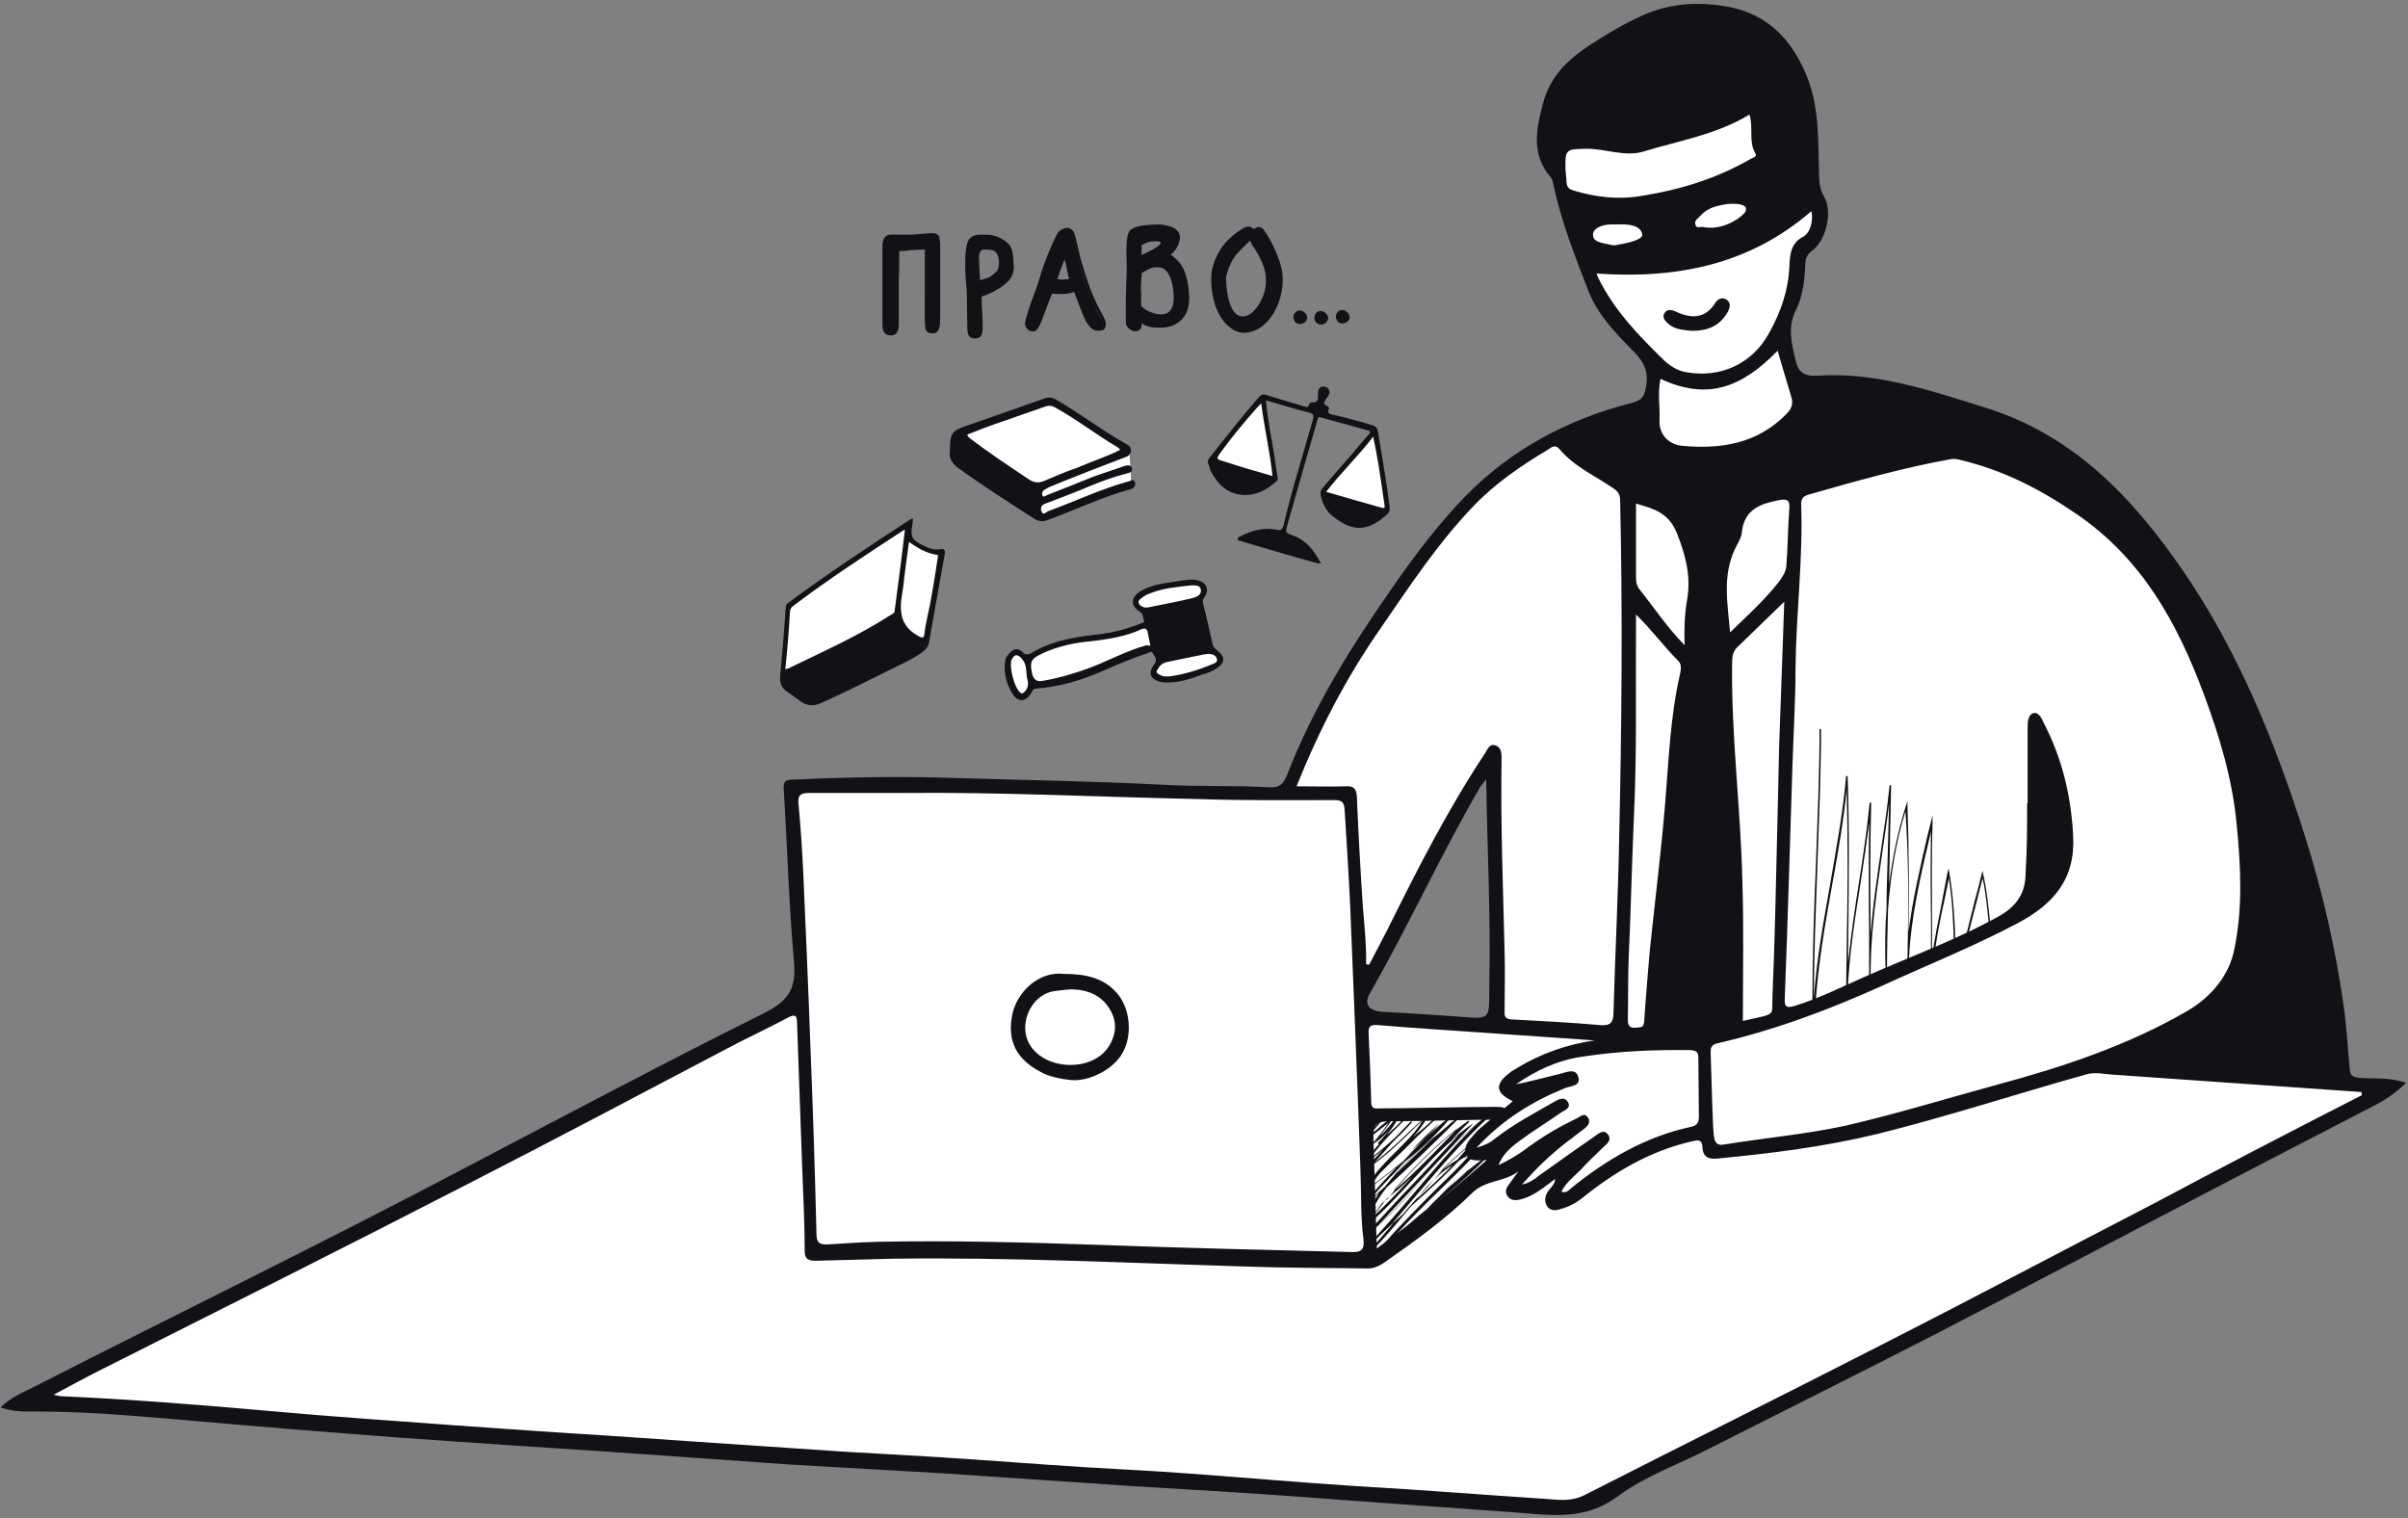 <svg height="297" viewBox="0 0 471 297" width="471" xmlns="http://www.w3.org/2000/svg"><rect x="0" y="0" width="471" height="297" fill="#808080" stroke="none"/><g fill="none" fill-rule="evenodd"><g fill="#111116"><g transform="translate(172 45)"><path d="m11.4 6.9v6.9 3.5c0 1.8-.1 2.7-1.1 2.7-.6 0-1-.2-1.1-.5s-.2-1-.2-2c0-.7 0-2.3 0-3.7s.1-9.5.1-10.3l-2.7.2c-1.3.1-2.1.2-3.1.1 0 .8-.1 8.7-.1 9.9v3.9c0 1.2 0 1.7-.1 2-.2.4-.5.6-1 .7-1 0-1.2-.9-1.2-1.9 0-1.1 0-1.8 0-3.5 0-2.8.1-4.6 0-5.2 0-2.1 0-4.1 0-6.3 0-1.6.5-2 1.3-2 1.3 0 2.7.1 4.1.1.9 0 2.4-.2 3.9-.3 1-.1 1.1.4 1.1 1.6.1 1.2.1 2.6.1 4.1z"/><path d="m.6 18.4c0-1.1 0-1.8 0-3.5v-1.4c0-2 0-3.3 0-3.8 0-1.2 0-2.4 0-3.7 0-.9 0-1.7 0-2.7 0-1.6.5-2.4 1.7-2.4h2 2.1c.5 0 1.4-.1 2.3-.2.5 0 1-.1 1.6-.1.3 0 .7 0 1.1.3s.4.9.5 1.7v3.5.6 6.9 3.5c0 1.6-.1 3.1-1.4 3.1-1 0-1.3-.4-1.4-.7-.1-.4-.2-1-.2-2.1 0-.7 0-2.3 0-3.7 0-.6 0-2.3 0-4.2 0-2.2 0-4.7 0-5.7l-2.3.1c-.4 0-.7.1-1 .1-.6.1-1.1.1-1.7.1 0 1 0 3.5-.1 5.8v3.8 3.9c0 1.2 0 1.7-.2 2.1-.1.4-.5.9-1.3.9-1.7 0-1.7-1.5-1.7-2.2zm10.4-15.7c0-.5 0-1-.2-1.2-.1-.1-.3-.1-.5-.1-.5 0-1.1.1-1.6.1-.9.1-1.8.2-2.4.2-.7 0-1.4 0-2.1 0s-1.3 0-2 0c-.5 0-1 0-1 1.7v2.7 3.7 3.9 1.4 3.4c0 1.3.3 1.6.8 1.6s.6-.2.7-.4c.1-.3.1-.8.1-1.8s-.1-2.6 0-3.9c0-.5 0-2.1 0-3.8 0-2.7.1-5.7.1-6.1v-.4h.4c.6 0 1.2 0 2-.1.3 0 .7-.1 1.1-.1l3-.2v.4 6.1 4.2 3.7c0 1.2.1 1.7.2 1.9s.4.3.8.2c.5 0 .8-.4.7-2.4 0-.6 0-2.1 0-3.5v-7.5c0-1.4 0-2.6-.1-3.7z" fill-rule="nonzero"/></g><g fill-rule="nonzero"><g transform="translate(188 45)"><path d="m9.2 9.4c-.4.5-1 1-1.8 1.5-1.5.9-2.7 1.5-3.8 1.7 0 .4 0 1.4.1 2.9s.1 2.6.1 3.2c0 1.7-.2 2.1-1.1 2.1s-1.1-.3-1.1-2.2l-.1-6.9c-.1-1.6-.2-3.5-.2-4.5 0-1.8 0-3 .3-4.3s1.1-1.7 2.4-1.8c.9 0 1.6 0 2.1.1 1 .2 1.9.6 2.8 1.3.6.5 1 1.2 1.1 2.2.1.5.1 1.3.2 2.5-.2.9-.4 1.6-1 2.2zm-2.5-5.6c-.4-.3-1.2-.4-2.3-.4-.8 0-1.3.9-1.3 2.3 0 1.2.1 2.8.2 4.5 1.1-.3 1.8-.5 2.1-.7.3-.1.6-.3.9-.5.6-.4.9-.8 1.1-1.1.3-.4.4-.9.3-1.6.1-1.2-.3-2.1-1-2.5z"/><path d="m.8 7.3c0-1.8 0-3.1.3-4.4.4-1.8 1.7-2 2.7-2 .9 0 1.6 0 2.2.1 1 .2 2 .6 2.9 1.4.7.5 1.1 1.3 1.2 2.4.1.5.1 1.2.2 2.5 0 .9-.3 1.6-.8 2.4-.5.5-1.1 1.1-1.9 1.6-1.4.9-2.6 1.4-3.6 1.7 0 .5 0 1.4.1 2.6.1 1.5.1 2.6.1 3.2 0 1.4-.1 2.4-1.5 2.4-1.3 0-1.5-.8-1.5-2.5l-.1-6.9c-.2-1.7-.3-3.6-.3-4.5zm8.9 0c0-1.2-.1-2-.2-2.4-.1-.9-.5-1.6-1-2-.8-.7-1.7-1.1-2.6-1.2-.3-.1-1-.1-2-.1-1.3 0-1.8.4-2.1 1.5-.3 1.2-.3 2.5-.3 4.2 0 .9.1 2.8.2 4.4l.1 6.9c0 1.8.2 1.8.8 1.8s.8 0 .8-1.7c0-.6 0-1.6-.1-3.2-.1-1.5-.1-2.5-.1-2.9v-.3l.3-.1c1-.2 2.2-.8 3.7-1.7.7-.5 1.3-1 1.7-1.4.5-.5.8-1.1.8-1.8zm-6.9-1.5c0-1.6.6-2.6 1.6-2.6 1.1 0 2 .1 2.5.4.8.5 1.2 1.5 1.2 2.9 0 .8-.1 1.4-.4 1.8-.2.3-.6.7-1.2 1.2-.3.2-.7.4-1 .6-.3.1-1 .3-2.1.7l-.4.1v-.4c-.1-2.2-.2-3.9-.2-4.7zm3.7-1.7c-.3-.2-.9-.3-2.1-.3-.7 0-1 1-.9 1.9 0 .8.1 2.3.2 4.1.8-.2 1.4-.4 1.6-.5.3-.1.6-.3.8-.5.7-.5.9-.8 1-1 .2-.3.3-.8.3-1.5 0-1-.3-1.8-.9-2.2z"/></g><g transform="translate(200 44)"><path d="m15.7 20.5c-.1 0-.4.1-.9.1-.9 0-1.8-1-2.7-3.2-.6-1.5-1.1-3-1.7-4.5-1 .3-1.7.4-2.7.5h-.7c-.5 0-.8 0-1.3-.2-.3.6-.9 2.2-1.8 4.7-.7 1.9-1.2 2.8-1.6 2.8-.7 0-1.5-.5-1.5-1.3 0-.3.2-1 .5-2 .2-.7.5-1.4.7-2l1.2-3.3c.2-.7.5-1.4.7-2.3.2-.8.7-2 1.3-3.5s1.2-2.9 1.9-4.2c.2-.5.9-.8 1.4-.9.3-.1.6 0 .8.2s.4.5.5.8.4 1.5.9 3.6c.2.9.6 2.3 1.2 4.3 1.1 3.2 2.2 5.9 3.4 8.1.4.7.6 1.2.6 1.6.3.3.1.5-.2.7zm-6.8-12.5c-.2-.7-.4-1.4-.7-2.1-.7 1.7-1.4 3.5-1.8 5l1.3.1c.6 0 1.4-.1 1.9-.2-.3-1.2-.5-2.1-.7-2.8z"/><path d="m.5 19.3c0-.4.2-1.1.5-2.1l.1-.3c.2-.6.4-1.2.6-1.8l1.2-3.3c.2-.7.5-1.4.7-2.3.3-.9.7-2.1 1.3-3.6.6-1.4 1.2-2.9 1.9-4.2.3-.6 1.1-1 1.7-1.1.4-.1.8 0 1.1.3.3.2.5.5.6.9.1.3.4 1.4.9 3.7.1.6.5 2 1.2 4.2 1 3.2 2.2 5.9 3.4 8 .4.7.6 1.3.6 1.7 0 .8-.4 1.1-.6 1.2h-.1c-.1 0-.4.1-.9.1-1.1 0-2.1-1.1-3-3.4-.5-1.3-1-2.7-1.6-4.2-.8.3-1.5.4-2.4.4h-.7c-.4 0-.7 0-1.2-.1-.3.7-.9 2.2-1.7 4.4-.9 2.5-1.4 3-1.9 3-.7.2-1.7-.5-1.7-1.5zm15.3.3c0-.2-.1-.7-.5-1.4-1.2-2.2-2.4-4.9-3.4-8.1-.7-2.3-1.1-3.7-1.3-4.3-.3-1.5-.7-3.2-.9-3.6-.1-.3-.2-.5-.4-.6-.1-.1-.3-.2-.6-.1-.5.1-1 .4-1.2.7-.7 1.3-1.3 2.8-1.9 4.1-.6 1.4-1.1 2.6-1.3 3.5-.2.8-.5 1.6-.7 2.3l-1.2 3.3c-.2.5-.4 1.1-.6 1.7l-.1.3c-.4 1.2-.5 1.7-.5 1.9 0 .6.6 1 1.1 1 0 0 .4-.2 1.3-2.6.8-2.2 1.5-4 1.9-4.7l.1-.3.3.1c.5.1.8.2 1.2.2h.7c1 0 1.6-.1 2.6-.4l.3-.1.1.3c.6 1.7 1.1 3.1 1.7 4.5.8 1.9 1.6 3 2.4 2.9.4 0 .7 0 .8-.1 0 0 .1-.2.1-.5zm-9.9-8.4.1-.4c.4-1.5 1.2-3.4 1.8-5l.3-.8.3.7c.3.8.6 1.5.8 2.2s.4 1.6.6 2.8l.1.3-.3.1c-.5.1-1.3.2-1.9.2zm2.3-4.4c-.5 1.3-1 2.6-1.4 3.8l.9.1c.4 0 1-.1 1.4-.1-.2-1-.4-1.8-.5-2.4-.1-.5-.2-1-.4-1.4z"/></g><g transform="translate(220 43)"><path d="m10.5 19.8c-.9.7-2.1 1.1-3.5 1.1-1.8 0-3-.4-4-1.3v1.3c-.1.5-.4.7-1 .7-.3 0-.5-.1-.8-.4-.4-.4-.6-.8-.6-1.4 0-1.5 0-3 0-4.5.1-3.8.2-5.7.2-5.8-.1-2.7-.1-4.5 0-5.5s.3-1.6.6-1.8c.7-.6 2-.9 5-1 .8 0 1.7.1 2.4.4 1.1.4 1.6 1 1.7 1.8 0 .6-.2 1.1-.5 1.8-.4.7-.9 1.2-1.5 1.5 1.1.7 1.9 1.6 2.5 2.5.8 1.5 1.3 3.5 1.3 5.9 0 2.3-.5 3.8-1.8 4.7zm-4-11c-1 0-1.8.3-3.6 1.3v1.9c0 .9-.1 1.6 0 2.2v1.4 1.4c.4.4 1 .8 1.6 1.1.9.4 1.7.6 2.5.6 1.1 0 1.8-.4 2.3-1.1.4-.6.6-1.5.6-2.7-.1-3.7-1.5-6.1-3.4-6.1zm-.2-5h-.6c-1 0-1.9.5-2.7.8l.1 2.8 2.9-1.4c1.1-.6 1.6-1.2 1.5-1.6-.2-.5-.5-.6-1.2-.6z"/><path d="m.2 19.9c0-1.7 0-3.1 0-4.5.1-3.8.2-5.7.2-5.8-.1-2.9-.1-4.6 0-5.5.1-1 .3-1.7.7-2.1.8-.7 2.3-1 5.2-1.1.9 0 1.7.1 2.6.4 1.2.4 1.9 1.2 1.9 2.1 0 .6-.2 1.2-.6 2-.3.5-.7 1-1.2 1.4.9.7 1.7 1.4 2.2 2.3.9 1.5 1.3 3.6 1.4 6.1 0 2.1-.6 3.7-1.9 4.7-1 .8-2.2 1.2-3.8 1.2s-2.7-.2-3.6-.9v.6c-.1.5-.4 1-1.3 1-.3 0-.7-.1-1.1-.5-.4-.2-.7-.7-.7-1.4zm9.9-16.3c0-.7-.5-1.2-1.4-1.5-.7-.3-1.5-.4-2.3-.4-2.7.1-4.1.3-4.8.9-.1.1-.4.5-.5 1.6-.1.9-.1 2.5 0 5.4 0 0 0 2-.2 5.8-.1 1.4-.1 2.8 0 4.5 0 .5.2.8.5 1.1.2.2.4.3.6.3.5 0 .6-.2.6-.5 0-.1 0-.6 0-1.2v-.8l.6.5c1 .9 2.1 1.3 3.8 1.2 1.4 0 2.5-.4 3.3-1 1.1-.9 1.7-2.3 1.6-4.2 0-2.4-.5-4.4-1.3-5.8-.6-.9-1.4-1.8-2.4-2.4l-.5-.3.5-.3c.6-.3 1-.8 1.3-1.4.5-.5.6-1 .6-1.5zm-7.6 13.6v-.1c0-.2 0-.7 0-1.4s0-1.2 0-1.4c0-.6 0-1.3 0-2.2s.1-1.5 0-1.9v-.2l.2-.1c1.8-1 2.6-1.3 3.8-1.4 2.1 0 3.6 2.6 3.7 6.5 0 1.2-.2 2.2-.7 2.9-.5.8-1.4 1.2-2.6 1.2-.8 0-1.7-.2-2.6-.7-.7-.3-1.3-.7-1.8-1.2zm.8-6.8c0 .4 0 .9-.1 1.7 0 .9-.1 1.6 0 2.2v1.4 1.2c.4.3.8.7 1.5 1 .9.4 1.6.6 2.3.6 1 0 1.6-.3 2-.9s.6-1.4.6-2.5c-.1-3.5-1.3-5.9-3-5.8-1-.1-1.6.1-3.3 1.1zm-.6-2.4-.1-3.5.5-.2c.7-.3 1.6-.7 2.6-.7h.6c.7 0 1.3 0 1.4.8.1.6-.4 1.2-1.7 2zm.6-3.1v2l2.4-1.2c1.3-.8 1.4-1.2 1.3-1.2 0-.2-.1-.3-.7-.3h-.6c-.8 0-1.6.3-2.3.7z"/></g><g transform="translate(236 44)"><path d="m12.7 17c-1.4 2.3-3.3 3.5-5.5 3.6-1.2 0-2.4-.7-3.6-2.1-1.5-1.9-2.4-4.4-2.4-7.8 0-1.5.3-3 1.1-4.5.8-1.6 1.7-2.8 2.8-3.7.4-.4.9-.8 1.5-1.2.7-.5 1.2-.8 1.5-.8.2 0 .3.1.5.2.1.1.2.2.4.4l.4-.3c.3-.2.5-.2.7-.2.3 0 .6.2.8.6.9 1.3 1.7 2.8 2.3 4.4.8 1.9 1.2 3.5 1.2 4.9.2 2.3-.4 4.5-1.7 6.5zm-2.3-11.6c-.2-.4-.6-1-1.1-1.7-.4-.6-.6-.9-.7-1.1-.7.4-1.7 1.4-3 3-.6.6-1.1 1.6-1.5 2.8-.4 1-.5 1.7-.5 2 .1 2.6.4 4.5 1.2 5.9.7 1.3 1.5 1.9 2.5 1.9 1.2 0 2.3-.9 3.3-2.5s1.5-3.4 1.5-5.2c-.1-1.6-.6-3.1-1.7-5.1z"/><path d="m.9 10.8c0-1.6.3-3.1 1.1-4.7.7-1.5 1.7-2.8 2.9-3.8.5-.4 1-.9 1.6-1.2.5-.4 1.2-.8 1.7-.8.3 0 .5.1.8.3l.1.1s.1.1.1.1l.2-.1c.3-.2.6-.3.8-.3.4 0 .8.2 1.1.7.9 1.3 1.7 2.8 2.4 4.5.8 1.9 1.2 3.6 1.2 5 0 2.4-.6 4.6-1.8 6.7-1.5 2.4-3.4 3.7-5.8 3.8-1.3 0-2.6-.7-3.9-2.2-1.6-2-2.4-4.7-2.5-8.1zm13.3-.3c0-1.3-.4-2.9-1.2-4.8-.7-1.6-1.4-3.1-2.3-4.3-.2-.3-.4-.4-.5-.4s-.3.1-.5.2l-.6.4-.2-.2c-.1-.1-.2-.2-.3-.3 0 0-.1-.1-.1-.1-.1-.1-.2-.1-.3-.1s-.5.2-1.3.7c-.5.4-1 .8-1.5 1.2-1.1 1-2 2.2-2.7 3.6s-1.1 2.9-1 4.4c.1 3.2.9 5.8 2.3 7.5 1.1 1.3 2.2 2 3.3 2 2.1 0 3.8-1.2 5.2-3.4 1.1-2 1.7-4.2 1.7-6.4zm-11-.1c0-.3.1-.9.6-2.1.5-1.3 1-2.3 1.6-3 1.4-1.6 2.4-2.6 3.1-3l.3-.2.2.3c.1.1.2.4.7 1.1s.8 1.3 1.1 1.7c1.1 2 1.6 3.7 1.7 5.3 0 1.9-.5 3.7-1.5 5.4-1.1 1.7-2.3 2.6-3.6 2.6-1.1 0-2.1-.7-2.8-2.1-1-1.3-1.4-3.3-1.4-6zm5.3-7.3c-.6.5-1.5 1.4-2.7 2.7-.5.6-1 1.5-1.5 2.7-.2.7-.5 1.5-.5 1.9.1 2.5.4 4.4 1.1 5.8.6 1.2 1.3 1.7 2.2 1.7 1.1 0 2.1-.8 3.1-2.3 1-1.6 1.5-3.3 1.4-5 0-1.5-.5-3-1.6-5-.2-.4-.6-1-1.1-1.7-.1-.3-.2-.6-.4-.8z"/></g></g><g transform="translate(253 60)"><path d="m.8.8c.9-.3 1.9.5 1.9 1.4-.1.9-1.3 1.5-2.1 1s-.8-1.8 0-2.3"/><path d="m4.9.9c.9-.3 1.9.5 1.9 1.4-.1.9-1.3 1.5-2.1 1s-.8-1.8 0-2.3"/><path d="m9.1.7c.9-.3 1.9.5 1.9 1.4-.1.9-1.3 1.5-2.1 1s-.8-1.8 0-2.3"/></g></g><g transform="translate(236 75)"><path d="m10.7 3.1-9.4 11.4 1.6 3.3 3 1.7 5.2.3 2.4-1.1-2.3-15.1z" fill="#fff"/><path d="m32.3 10-9.2 10.9.2.9.3 1.1 5.4 2.7 3.2-.2 2.5-.3.5-.5.3-1.2-2.4-13.8z" fill="#fff"/><path d="m22.4 35.1c-.5.2-.9 0-1.3-.1-4.9-1.3-9.7-2.8-14.5-4.2-.2-.1-.5 0-.5-.4 0-.3.3-.4.5-.5 2.2-1.1 4.5-1.8 7-1.3.9.2 1.3 0 1.5-1 1.6-6.9 3.8-13.7 5.7-20.5.2-.8.1-1.2-.8-1.4-2.8-.7-5.5-1.6-8.4-2.4.2 2 .5 4 .8 5.9.6 3 1 6.1 1.5 9.2.1.3 0 .6-.3.8-1.9 1.7-4 2.8-6.7 2.6-3-.3-4.8-2.2-6.1-4.7-.2-.4-.2-.8-.4-1.2-.3-.5-.1-1 .2-1.4 3.2-4 6.3-8 9.7-11.9.4-.4.7-.5 1.2-.4 2.5.8 5 1.5 7.6 2.3.4.1.8.3.9-.3.1-.3.4-.5.7-.5 1.2.1 1.1-.7 1.1-1.5 0-.6 0-1.2.6-1.5.4-.2.9-.1 1.3.2.3.3.4.7.3 1.1s-.4.7-.6 1c-.3.5-.8 1.1.2 1.4.3.1.4.4.3.7-.3.7.1.9.8 1 2.6.6 5.2 1.3 7.8 2.1.6.2.9.5 1 1.1.8 4.9 1.7 9.8 2.3 14.8.1.7-.1 1.2-.6 1.6-3.8 3.4-6.7 3.3-10.5.3-1.3-1-2.1-2.6-2.4-4.3-.1-.6.2-1.1.6-1.5 1.8-2.1 3.6-4.2 5.4-6.2 1.2-1.4 2.3-2.8 3.5-4.1.3-.4.3-.6-.2-.7-3.1-.9-6.3-1.7-9.4-2.6-.5-.1-.4.3-.5.5-.5 1.7-1 3.4-1.5 5.2-1.5 5.1-2.9 10.2-4.4 15.4-.4 1.4-.4 1.5 1 2 2.6.9 4.2 2.9 5.4 5.2.2 0 .2.1.2.2zm1-13.9c3.7 1.1 7.3 2.1 10.8 3.1.7.2.7-.1.6-.6-.4-2.5-.7-4.9-1.1-7.4-.3-1.9-.7-3.9-1.1-5.9-2.8 3.7-6.2 6.9-9.2 10.8zm-10.5-3.1c-.5-4.8-1.6-9.3-2.2-14.2-.3.3-.5.5-.7.7-2.5 2.8-4.9 5.7-7.1 8.7-1.1 1.5-1.1 1.5.7 2 3 1 6.1 1.9 9.3 2.8z" fill="#111116" fill-rule="nonzero"/></g><g transform="translate(152 101)"><path d="m1.6 31.8-.5-1.5 1.1-12.8 1.2-.8 22.1-15.1.2.8.3 1.9 1.6 1.3 2.1.9 2 .6.6.2-3.1 16.6-4 2.2-20.9 8.6z" fill="#fff"/><path d="m26.6.4c-.1.6-.1 1.1-.2 1.5-.3 2.1 0 2.7 2 3.7 1.1.6 2.3 1.1 3.7.8.6-.1.8.3.7.9-1 5.8-2.1 11.6-3.1 17.4-.1.7-.5 1.2-1.1 1.7-1.5 1.2-3.3 2-4.9 2.8-5.1 2.5-10.1 5.1-15.3 7.4-1.4.6-2.6.4-3.8-.4-.8-.6-1.6-1.2-2.5-1.8-1.2-.7-1.6-1.8-1.5-3.1.4-4.5.8-9 1.1-13.6 0-.4.2-.6.5-.8 7.7-5.7 15.7-11 23.7-16.2.1-.1.3-.2.7-.3zm-25 29.5c.4-.1.8-.2 1.1-.4 6.6-3.2 13.3-6.2 19.5-10.2.4-.2.8-.4.8-.9.7-5.3 1.4-10.5 2-15.8-.1.1-.3.1-.4.2-7.2 4.7-14.4 9.4-21.3 14.6-.6.4-.8.9-.8 1.5-.2 3.6-.5 7.2-.9 11zm24.2-24.9c-.4 2.9-.8 5.7-1.1 8.5-.2 1.8-.7 3.5-.4 5.4.3 2.3 1.7 3.7 3.7 4.7.5.2.7.1.8-.5.1-1 .3-2 .5-3 .9-3.9 1.5-7.9 2.1-11.9 0-.3.3-.7-.3-.7-1.9-.3-3.6-1.3-5.3-2.5z" fill="#111116" fill-rule="nonzero"/></g><g transform="translate(196 113)"><path d="m38.8 3.9.8-1.6-.7-1.1-1.5-.2h-2.6l-5.5 1.2-2.2 1-1 1.7.9 1 .9 1 .5 2.5-4.5 1.2-10.2 1.8-6.6 2.1-2.5 1.1-1.8-1-1.3 1.1-.5 2.5 1.2 3.2 1.2 1.7 1.4-.2 1.3-2 2.2-.1 5.7-1.2 6.9-2.7 6.5-2.6 2.7-.6.9 2.2-1.2 1.8-.3 1.2 1.3.8 2.4.3 4.4-1.1 3.3-1.5 1.7-.9-.2-1-1.4-1.4-.8-3.8z" fill="#fff"/><path d="m4 14.5c.7 1 1.6.3 2.5-.2 3.8-2.1 7.9-2.7 12.1-3.2 3-.3 5.9-1.1 8.7-2.2.2-.1.6-.2.5-.4-.3-.6-.1-1.4-.8-1.8-1.9-1.2-1.9-2.8 0-4 2.2-1.4 4.8-1.6 7.3-2 1.3-.2 2.6-.5 3.9-.2 1.8.4 2.4 1.8 1.4 3.3-.3.4-.4.7-.3 1.2.7 2.7 1.3 5.4 1.9 8.1.1.6.7.9 1.1 1.3 1.3 1.1 1.3 2.1-.1 3.2-1 .7-2.1 1.1-3.2 1.4-2.2.8-4.3 1.5-6.6 1.5-.4 0-.9 0-1.3-.1-2.2-.5-2.6-1.8-1.3-3.5.7-.9 0-1.5-.3-2.1s-.8-.1-1.1 0c-2.9.9-5.6 2.1-8.4 3.3-4.2 1.9-8.6 3.2-13.3 3.6-.5 0-.7.3-.9.7-1.1 2-2.7 2.1-3.9.1-1.1-1.9-1.6-4-1.3-6.2.1-.8.6-1.3 1.1-1.8.8-.7 1.4-.7 2.3 0zm25-1.2c-.2-1-.3-1.7-.5-2.5-.1-.7-.4-1.1-1.3-.7-3 1.4-6.3 1.9-9.6 2.3-3.4.3-6.8 1-9.9 2.5-2.1 1-2.3 1.6-1.8 3.9v.1c.3.9.8 1.5 1.9 1.3 3-.5 5.8-1.3 8.6-2.3 4-1.4 7.8-3.6 11.9-4.7.4.1.6.1.7.1zm1.9 5.7c.6.4 1.3.3 1.9.3 2.8-.4 5.5-1.2 8.1-2.3.5-.2 1.4-.4 1.1-1.2-.2-.7-1-.9-1.7-.9-.3 0-.6.1-.8.1-2.4.5-4.9 1-7.3 1.5-.8.2-1.3.6-1.7 1.3-.4.5-.4.9.4 1.2zm-3.4-13.3c.3.1.7.2 1.1.1 2.9-.6 5.7-1.1 8.6-1.8.8-.2 1.8-.6 1.7-1.6s-1.2-.9-1.9-.9c-2.7.3-5.3.5-7.9 1.5-.6.2-1.2.5-1.7.9-1 .6-.9 1.3.1 1.8zm-25.6 10.3c-.6 1.3.5 5.6 1.7 6.5.4.3.5 0 .7-.1.7-.6.9-1.4.7-2.3-.4-1.4 0-3-1.1-4.2-.8-1-1.5-1-2 .1z" fill="#111116" fill-rule="nonzero"/></g><g transform="translate(185 77)"><path d="m2.1 12.5 11.3 8.4 4.8 3.1 1.3.2 5.9-2.3 10.9-3.9-.4-6.9-15.3-9.7-5.7 1.7-8.7 3.2-4 1.6z" fill="#fff"/><path d="m.8 11.1c0-3.3.4-3.9 3.2-4.8 5.2-1.8 10.3-3.6 15.4-5.4.9-.3 1.6-.1 2.4.4 4.6 2.7 8.8 5.9 13.4 8.5.5.3 1.1.6 1 1.4s-.6 1.1-1.3 1.3c-4.7 1.8-9.4 3.6-14 5.5-.6.2-1.1.5-1.6.8-.4.2-.6.8-.4 1.1.2.5.7 0 1-.1 2.9-1.1 5.8-2.3 8.8-3.5 1.9-.7 3.9-1.3 5.8-2 .2-.1.4-.1.6-.2.5-.1 1.1-.2 1.3.5s-.5.9-1 1c-2.7.7-5.4 1.7-8 2.8s-5.3 2.1-7.9 3.1c-.9.3-1 .9-.8 1.5.3.9.9.2 1.3 0 5.2-1.9 10.2-4.3 15.6-5.8.5-.1 1.1-.6 1.4.1.2.7-.2 1.2-.9 1.4-5.5 1.5-10.7 4-16.1 6-1 .4-1.9.3-2.8-.3-4.8-3.1-9.7-6.2-14.4-9.6-1.4-.9-2.3-2.1-2-3.7zm33.3-.1c-.2-.2-.2-.3-.3-.4-4.3-2.5-8.2-5.6-12.6-8-.6-.3-1.1-.3-1.7-.1-2.8 1-5.5 1.9-8.3 2.9-2.4.8-4.7 1.7-7 2.6.1.5.4.6.6.8 3.7 2.8 7.6 5.4 11.5 8 1.1.7 2 .7 3.1.2 2.1-.9 4.2-1.8 6.3-2.5 2.7-1.2 5.6-2.1 8.4-3.5z" fill="#111116" fill-rule="nonzero"/></g><path d="m455.7 210.5-5.9-29.8-11.6-42-16.2-26.5-19.5-19.5-20.1-8.1-16.6-6.8-14.2-2-3.5-10.3 2.2-7 1.1-7.7 1.5-3.7 2.4-1.8.2-4.6-1.8-8.3-1.3-16.6-5.9-6.8-8.1-2.8-13.8.4-19.5 11.6-.9 10.5 1.8 10.1 4.8 15.3 7 10.5 5.5 6.3-.7 8.8-15.8 4.4-10.9 6.6-11.6 10.1-13.6 18.8-9.8 15.3-9.6 19.9-81.4-1.3-15.8.4 2.8 37-1.3 4.6-150.3 77.7 43.5 4.2 84.4 5.5 56.9 4.2 55.1 3.5 62.8 3.9 14.9-7.4 51.2-26.3 75-38.1 17.3-9.2zm-162.4-25c-.3 1.8-.2 3.6-.2 5.3 0 .6-.2 1-.6 1.3.1.5.1 1 .2 1.6.1 1.8.3 4.1-1.2 5.4-.9.8-1.9 1-2.8.8-2.6 1.4-8.5-.3-10.9-.8-4.1.6-12.1 1.6-11.1-2.8.1-.4.3-.9.5-1.3.1-4.3 2.9-8.4 5.8-11.5.7-1.3 1.5-2.5 2.3-3.7.1-.2.3-.3.4-.4.1-.2.1-.4.2-.5 1.3-3.5 2.6-7.1 4.7-10.3 0-.3.1-.6.2-1 .6-1.2 1.2-2.4 1.9-3.5.7-1.7 1.4-3.3 2.3-5 1.1-2 2.3-4 3.5-6 0-.1.1-.1.1-.2s.1-.3.1-.4c.6-1.7 3.3-1.5 3.3.5v.8c.1.2.1.4.2.7.1 3.3.1 6.5.1 9.8 0 1.5 0 3.1-.1 4.7.6 4.3.5 8.7.1 13 .8.4 1 1.5.6 2.3.4.2.5.7.4 1.2z" fill="#fff" fill-rule="nonzero"/><g fill="#111116"><path d="m470.6 211.8c-2 2-4 3.3-6.1 4.4-14.5 7.5-29 15-43.5 22.6-14.2 7.4-28.4 14.9-42.7 22.3-14.6 7.5-29.3 14.8-43.9 22.2-6 3.1-12.6 5.4-18 9.4-6.6 4.9-13.4 3.6-20.4 3.1-8.8-.6-17.7-1.3-26.5-1.9-9.3-.7-18.6-1.4-27.9-2-6.6-.4-13.2-.8-19.8-1.2-12.3-.8-24.7-1.7-37-2.5-9.9-.6-19.8-1.1-29.7-1.7-11.8-.8-23.6-1.7-35.4-2.5-13.8-.9-27.6-1.8-41.5-2.8-14.7-1.1-29.3-2.3-44-3.6-9.5-.8-18.9-1.6-28.4-1.5-1.8 0-3.6-.1-5.7-.8 2-2 4.5-3 6.7-4.1 28.4-14.5 57-28.4 85.2-43.3 19.1-10 38.1-20.1 57.4-29.7 4.8-2.4 6.4-4.8 5.9-10.1-1-11.2-1.3-22.4-2-33.6-.1-1.7.3-2 1.9-2 10.7-.5 21.4-.7 32.2-.3 13.3.4 26.6.6 40 1.3 7 .4 14 .1 20.9.5 1.8.1 2.7-.5 3.4-2.3 5.1-13.2 12.5-25.1 20.6-36.7 4.3-6.2 8.9-12.3 14.1-17.7 9-9.3 20.2-15.3 32.8-18.5 2-.5 2.5-1.3 2.8-3.4.5-3-.7-4.9-2.6-6.8-3.5-3.5-7-7.2-8.8-11.9-2.5-6.5-5.1-13.1-6.6-19.9-.2-.7-.2-1.5-.6-2-3.9-4.5-3-9.3-1.6-14.5 1.3-5.2 4.7-8.5 8.9-11.3 3.4-2.2 6.8-4.3 10.6-6 5.6-2.5 11.3-2.7 17.1-1.6 7.3 1.5 11.9 6.2 14.8 13 2.7 6.3 2.4 12.9 2.6 19.4 0 1.6.1 3.2 1 4.7 1.7 2.9.4 8.5-2.3 10.5-1.1.8-1.4 1.7-1.4 2.8-.1 3.1-.5 6.2-1.8 8.8-1.7 3.4-.9 6.5-.1 9.8.5 2.4 1.6 3.2 4.2 3.1 11.3-.8 21.9 2.8 32.5 6.1 17.4 5.3 29 17.4 39 31.9 10.9 15.9 18 33.4 23.8 51.6 3.5 11 6.1 22.2 7.7 33.6.6 4.1.8 8.3 1.2 12.4.1 1.2.4 1.5 1.6 1.7 2.8.3 6-.2 9.4 1zm-8.6 2.4c0-.2-.1-.4-.1-.6-16.2-1.1-32.4-2.3-48.6-3.4-1.8-.1-3.6-.6-5.4 0-13.6 3.8-27 8.2-40.7 11.6-10.3 2.5-20.7 3.8-31.2 4.8-1.7.2-2.9-.2-3-2.2-.1-1.7-1-1.4-2.3-1.1-8.1 1.9-15 6-21.3 11.1-1.3 1-2.7 1.7-4.2 2.1-.9.3-2 .4-2.6-.6-.6-.9-.4-2 .2-2.9.5-.7 1.3-1.3 1.4-2.4-2.2 1.6-4 3.2-6.4 3.9-1 .3-2.2.5-2.9-.5-.8-1.1 0-2 .6-2.8l1.5-2.1c-2.8 2.2-6.4 1.6-9.1 4.3-5.2 5.1-11.2 9.4-17.2 13.6-1.2.8-2.3 1.2-3.6 1.1-8.2-.1-16.3-.1-24.5-.4-22.7-.7-45.3-1.8-68-1.5-5 .1-9.9.3-14.9.4-1.3 0-2.3-.1-2.3-1.9 0-5.5-.3-11-.5-16.5-.3-9.4-.7-18.8-1-28.2 0-1.5-.5-1.6-1.7-1-3.2 1.7-6.5 3.3-9.7 4.9-17.9 9.4-35.8 18.9-53.8 28.1-23.7 12.2-47.5 24.1-71.3 36.1-2.8 1.4-5.7 3-8.9 4.7.9.2 1.2.3 1.5.3 13.7.6 27.3 1.7 40.9 2.9 12 1.1 24.1 1.9 36.2 2.8 9.9.7 19.8 1.4 29.7 2 5.8.4 11.6.8 17.5 1.2 9.4.6 18.8 1.3 28.1 1.9 6.3.4 12.7.7 19 1.1 9.7.6 19.4 1.4 29.1 2 6.6.4 13.2.7 19.8 1.2 11.1.8 22.2 1.8 33.3 2.5 12.3.7 24.7 1.7 37 2.5 2.5.2 4.9.5 7.4-.8 19.2-9.8 38.6-19.4 57.9-29.3 17.9-9.1 35.6-18.5 53.4-27.7 13.3-7.1 27-14.2 40.7-21.2zm-65.5-57.1h.1c0-5 0-9.9 0-14.9 0-1 .1-2.4 1.1-2.7s1.6.9 2 1.8c3.6 6.9 5.4 14.3 5.8 22.1.5 8.6-3.9 13.5-10.9 17.2-8.5 4.5-17.5 8.1-26.2 12.1-10.6 4.8-21.3 8.8-32.6 11.4-1.2.3-1.2 1-1.2 1.9.1 3.2.2 6.4.3 9.6.1 2.1.1 4.2.3 6.3.1 1 .3 2.2 1.8 2 7.9-1.3 16-2 23.9-3.7 10-2.3 19.7-5.3 29.6-8 13-3.5 25.7-7.7 37.4-14.5 4.6-2.7 8.1-6.9 9.1-11.9 1.7-8 1.3-16.3.5-24.4-.8-8.9-3.4-17.5-6.5-25.8-5.2-13.9-12.1-26.4-24.9-35.1-7-4.8-14.2-8.5-22.5-10.5-.7-.2-1.3-.3-2-.2-9.4 1.7-18.6 4.3-27.7 6.9-1 .3-1.6.6-1.6 1.9.4 10.7-1 21.4-1.1 32.1 0 6.3-.4 12.7-.6 19-.5 15.1-.9 30.3-1.5 45.4-.1 1.8.2 2.2 2.1 1.6 4.5-1.4 8.7-3.5 13-5.4 8.9-4 18.2-7.3 26.8-12.1 3.4-1.9 5.2-4.5 5.2-8.4.3-4.7.3-9.2.3-13.7zm-220.3-2c-6 0-12 0-18 0-1.8 0-2.2.6-2 2.3.4 4.3.7 8.7.9 13 .5 11.3 1 22.6 1.4 33.9.5 12.3.9 24.7 1.2 37 0 1.8.6 2.2 2.3 2.1 3.1-.2 6.3-.4 9.4-.5 14.6-.3 29.1.1 43.7.6 16.4.6 32.9 1 49.3 1.4 1.9.1 2.5-.6 2.3-2.4-.6-4.6-.4-9.2-.6-13.8-.6-17.1-1.3-34.3-2-51.4-.3-6.4-.7-12.7-1.1-19-.1-1.2-.4-1.8-1.9-1.8-8.9 0-17.7.1-26.6-.2-19.4-.4-38.8-1.4-58.3-1.2zm91 33.5c.2 0 .4.1.6.1 1.2-2.3 2.4-4.6 3.6-6.9 5.8-11.7 11.7-23.3 18.9-34.2.6-.8.9-2.2 2.2-1.8s1.2 1.8 1.2 2.9c-.2 12.5.3 25.1.6 37.6.1 3.7 0 7.5 0 11.2 0 1-.2 1.8 1.4 1.9 5.7.3 11.5.6 17.2 1.1 2 .2 2.7-.4 2.7-2.5.3-11.2.9-22.4 1.1-33.7.5-22.1.7-44.2.2-66.3 0-1-.2-1.7-1.2-2.4-3.6-2.5-7.8-4.3-10.7-7.8-.9-1-1.7-.2-2.3.2-5.2 3.1-10.3 6.6-14.5 11-7 7.3-12.6 15.8-18.3 24.1-6.6 9.5-11.9 19.7-16.3 30.7 3.4 0 6.5.1 9.6 0 1.6-.1 2.1.5 2.2 2 .3 7.3.7 14.6 1.2 21.9.3 3.7.7 7.3.6 10.9zm44.7 14.9c-7.2-.5-14.4-1-21.6-1.5-6.9-.5-13.9-.9-20.8-1.5-1.4-.1-1.9.2-1.8 1.7.2 4.4.4 8.9.5 13.3 0 1.6.9 1.3 1.9 1.3 5.4 0 17-.3 22.4-.3 1 0 2.5 0 2.5 1.4s-1.6 1.1-2.4 1.1c-4.2 0-14.6.3-18.7.3-5.4 0-5.4 0-5.2 5.3.2 6.3.4 12.6.6 19.6 7.5-5.5 14.4-11 21.5-17.3-1.9.1-3.4.3-4-1s.2-2.5 1.1-3.5c.5-.6 1-1.2 1.6-1.7 2.1-1.8 4.3-3.5 6.4-5.3-3.5-1.7-3.6-3.4-.3-5.8.4-.3.9-.5 1.3-.8 4.7-2.8 9.6-4.5 15-5.3zm-21.2-51.1c-.6.8-.9 1.1-1.1 1.4-7.7 13.2-14 27.1-21.6 40.4-1.3 2.2-.3 3.5 2.3 3.7 5.2.3 10.4.6 15.6 1 5.4.4 5.4.5 5.4-5 0-.4 0-.9 0-1.3.3-13.2-.4-26.4-.6-40.2zm50.2 47.3c6.8-1.6 5.6-.7 5.8-5 .5-11.8.7-23.6 1-35.5.1-4.4.2-8.9.3-13.3.3-9.3.7-18.7 1-28.2-3.2 3.1-6.2 6-9.2 8.9-.9.9-1 1.9-1 3.1-.2 14.3 1.7 28.5 2 42.7.3 9 .1 18.2.1 27.3zm-28.6-146.2c.1.4.2.7.4 1 3.1 6.3 7.9 11.2 12.8 16 1.2 1.1 2.6 2 4.3 2.3 6.7 1.2 12.9-1.6 16.2-7.6 2.3-4.1 3.8-8.4 4-13.1.1-2.2.2-4.5 2.7-5.8 1.5-.8 2-3.4 1.6-5-12.1 10.5-26.4 13.3-42 12.2zm-14.6 178.2c1.4-.3 2.4-1 3.4-1.8 3.6-2.6 7.2-5.1 10.9-7.7.7-.5 1.7-1.4 2.5-.3.8 1-.1 1.8-.8 2.4-1.5 1.5-3.2 3-4.6 4.6-1.3 1.3-2.8 2.4-3.7 4.2.9.3 1.4-.2 1.8-.6 7-5.7 14.7-10.2 23.6-12.1 1.3-.3 1.5-1 1.5-2 0-3.8-.1-7.7-.1-11.5 0-1.1-.4-1.4-1.5-1.5-7.1-.1-14.3.2-21.3 1.3-4.8.7-9 2.7-12.9 5.4 3-.6 5.9-1.4 8.8-2.1 1.2-.3 2.9-1.1 3.4.6.6 1.8-1.4 1.8-2.5 2.2-6.4 2.6-12.2 6.1-17.4 11.7 1.7-.5 2.7-1 3.5-1.7 3.7-2.9 7.9-5.1 11.9-7.4.9-.5 1.9-.9 2.5.2s-.5 1.5-1.2 1.9c-2.7 1.9-5.5 3.6-8.2 5.6-1.8 1.3-3.4 2.7-4.2 4.8 2.1-1 4-2.1 5.8-3.5 3-2.2 6.1-4 9.4-5.6.7-.3 1.6-1.3 2.3-.2.7 1-.2 1.8-1 2.4-1 .7-1.9 1.5-2.9 2.2-3.4 2.6-6.3 5.4-9 8.5zm22.3-111.5v2c-.1 12.5.2 24.9-.4 37.4-.4 9-.6 18.1-1 27.1-.2 4.3-.1 8.5-.2 12.8 0 1.4.6 1.6 1.7 1.5.8-.1 1.4.1 1.5-1.2.3-4.6.7-9.3 1.1-13.9 1-9.6 2.2-19.1 3-28.7.7-8.5 1-17 2.9-25.3.2-1 .4-1.9-.4-2.7-2.8-2.8-5.1-6-8.2-9zm22.2-97.8c-6.4 3.9-13.7 5.1-20.6 7.2-3.8 1.2-7.6-.6-11.5-.5-3.5.1-4 0-3.9 3.6 0 1 .2 1.9.2 2.9.1 1 .4 1.4 1.5 1.7 4.4 1.3 8.7 1.8 13.3 1 7.5-1.2 14.6-3.4 21.2-7.2.5-.3 1.4-.4.9-1.2-1.3-2.3-.3-4.7-1.1-7.5zm-17.4 51.7c-.6 2.7-.1 5.3-.2 7.9-.2 2.8 1.6 4.9 4.4 5.2 7.6.7 14.7-.4 20.4-6.2 1-1 1.4-2 1-3.3-.9-3-1.8-6-2.7-9.1-7.2 7.4-13.9 9.7-22.9 5.5zm13.6 49.6c3.5-3.4 6.7-6.3 9.4-9.7.7-.9 1.5-2.1 1.6-3.2.3-3.8.3-7.6.6-11.5.1-1.6-.6-1.7-1.9-1.5-3.6.7-6.9 1.7-7.4 6.3-.1 1.2-.9 2.3-1.4 3.4-2.4 5.2-1.4 10.4-.9 16.2zm-8.9 2.5c-.1-3.3 0-6.1.5-8.9.8-4.6-.3-8.7-2-13-1.6-4-4.5-4.8-8-5.8v14.6c0 .8.2 1.6.7 2.2 2.8 3.5 5.3 7.3 8.8 10.9zm-13.1-82.3c-.3 0-.5 0-.8 0-1.7-.1-3.8.5-4 1.8-.2 1.8 2 1.8 3.5 2.2.6.2 1.1 0 1.7-.1 1.8-.3 4.7-1 4.4-2-.3-1.8-2.9-2-4.8-1.9zm21.4-4c-2.2.4-3.8.7-5.4 2.5-.4.4-1 .8-.8 1.5.2.9 1 .4 1.5.5 2.5.5 4.8-.3 6.8-1.6.7-.6 1.8-1.2 1.6-2.1-.4-1.1-3.2-.8-3.7-.8z" fill-rule="nonzero"/><path d="m208.2 190.5c4.2 0 7.8.8 10.4 3.9 2.5 3 2.9 8.1 1 11.5-1.8 3.3-6.8 5.9-10.6 5.3-1.6-.2-3.2-.5-4.8-1.2-5.4-2.6-7.4-6.4-6.1-12 1.1-4.2 5.2-8.1 10.1-7.5zm1.4 3c-1.2.1-2.4.2-3.6.4-4.4.8-6.9 6.5-4.6 10.4 3.1 5.2 12.5 5.4 15.6.2 1.3-2.2 1.5-4.5.3-6.7-1.6-3-4.3-4.2-7.7-4.3z" fill-rule="nonzero"/><path d="m330.7 64.7c-1.1-.2-2.9-.1-4.3-1.3-.7-.6-1.4-1.3-.8-2.2.5-.8 1.4-.6 2.1-.3 3.1 1.5 5.9 1.5 7.9-1.8.5-.7 1.3-1 2.1-.5.9.6.7 1.5.3 2.3-1.4 2.6-3.7 3.9-7.3 3.8z"/><path d="m270.2 245.3-.1-.3c2.4-1.2 4.8-4.1 6.4-6l.3-.3c.1-.1.2-.3.3-.4-.3.3-.7.6-1 .8-1.9 1.6-3.8 3.2-5.3 4.5l-.2-.2c3.4-3.9 7.1-7.6 10.7-11.2 2.1-2 4.2-4.1 6.2-6.3-.8.3-1.5.7-2.2 1.2-2.8 3-5.8 5.7-8.8 8.4-.2.2-.5.4-.7.7 0 0-.1.1-.1.1-2.4 2.9-4.8 5.8-7.6 8.6l-.2-.2c1.2-1.4 2.5-3 3.9-4.6.3-.3.5-.6.8-1-1.6 1.5-3.2 3-4.7 4.6-.1.2-.3.3-.4.5l-.2-.2c.1-.2.3-.3.4-.5 2.9-3.2 5.8-6.5 8.5-9.7 3.9-4.6 7.9-9.3 12.3-13.6-3.7 3.1-6.8 6.6-9.8 10-3.4 3.8-6.9 7.8-11.1 11.2l-.2-.2c3.4-3.7 6.7-7.3 9.9-10.6 2.6-2.8 5.3-5.7 8.1-8.7-3.4 2.7-6.4 6-9.4 9.2-2.7 2.9-5.5 6-8.6 8.6l-1 .9.8-1.1c.9-1.3 2-2.6 3.1-4.1-.8.6-1.5 1.1-2.3 1.6l-.4.3.2-.5c.5-1.2 1.2-2.4 2-3.5-.9.8-1.8 1.6-2.6 2.4l-.8.7.6-.9c1.2-1.9 2.9-3.7 4.5-5.4.5-.6 1.1-1.1 1.6-1.7-1.3 1-2.6 2-3.9 3l-1.9 1.5.3-.6c.3-.7.7-1.4 1.2-2l-.2-.2c1.4-1.8 3-3.4 4.5-4.9 1.9-1.9 3.8-3.7 5.2-6.1-1 .9-1.9 1.8-2.8 2.7-2.5 2.4-4.8 4.6-7.8 6.6l-1.3.9 1-1.1c1.1-1.1 2.1-2.3 3.2-3.4-1.2 1-2.3 1.9-3.4 2.7l-.7.5.5-.7c.8-1.2 1.8-2.5 2.9-3.7-.1.1-.1.1-.2.2l-.2-.2c1-1 1.8-2 2.5-2.9-.9 1-1.8 2-2.9 2.7l-1 .7 1.2-1.4c.8-1 1.6-2 2.3-3.1-.5.4-1 .8-1.5 1.2-.8.6-1.6 1.3-2.5 1.8l-.5.3.2-.5c.3-.5.9-1.2 1.5-1.9.7-.8 1.4-1.6 1.4-2h.3c0 .5-.7 1.3-1.5 2.2-.4.4-.7.8-1 1.2.6-.4 1.3-.9 1.8-1.4.7-.6 1.4-1.2 2.2-1.6l.6-.4-.4.6c-.7 1.1-1.5 2.1-2.3 3.1 1.4-1.2 2.5-2.7 3.4-3.9l.3.2c-.6 1.2-1.4 2.3-2.3 3.5.6-.5 1.1-1.1 1.7-1.6l1.3-1.3.2.2c-2.5 2.4-4.9 5-6.7 7.5 1.7-1.3 3.5-2.8 5.2-4.4 1-1 2-2.1 3-3.1l.2.2c-.9 1-1.9 2.1-3 3.1-.8.8-1.5 1.6-2.2 2.4s-1.4 1.5-2.1 2.3c2.4-1.8 4.3-3.6 6.4-5.6 1.2-1.1 2.4-2.3 3.7-3.4l.7-.7-.5.9c-.8 1.5-1.8 2.8-2.9 4 .6-.6 1.2-1.1 1.9-1.6.7-.6 1.4-1.3 2.1-1.9.4-.4.9-.8 1.3-1.2l.2.2c-.4.4-.9.8-1.3 1.2-2.1 1.9-4.1 3.9-6.1 5.9-1.5 1.4-3 2.9-4.5 4.4-.7.8-1.2 1.7-1.7 2.5l.8-.6c1.8-1.4 3.7-2.8 5.5-4.3 2.8-3.1 5.5-5.8 8.8-8.4l1.2-1-1 1.2c-2.6 3.1-5.6 5.9-8.8 8.4-.3.3-.6.7-.9 1-.6.7-1.3 1.4-2 2.1-1.3 1.4-2.7 2.8-3.8 4.3.9-.8 1.9-1.7 2.9-2.6 3.4-4.4 8.4-8.6 12.4-12 .5-.5 1.1-.9 1.6-1.3l.2.2c-5.3 5.3-9.8 9.6-13.9 13.3-1.1 1.4-2.1 2.9-2.7 4.3 1-.6 1.9-1.3 2.9-2.1 4.1-5 9.5-10.7 15.8-15.3l.2.2c-1.2 1.2-2.4 2.4-3.6 3.7 1-.9 2-1.7 3.1-2.5l1.3-.9-1.1 1.2c-3.2 3.5-6.3 6.8-9.3 10-2.7 2.9-5.5 5.8-8.3 8.9 3.5-3 6.4-6.4 9.3-9.7 3.7-4.2 7.5-8.6 12.4-12.1l.2.3c-5.3 4.9-10.1 10.5-14.7 15.9-1.5 1.8-3.1 3.6-4.6 5.4.8-.7 1.6-1.5 2.4-2.2 1.5-1.8 3.1-3.6 4.7-5.2 2.8-3.3 5.8-6.4 9.6-9l.9-.6-.7.8c-.8 1.1-1.7 2.1-2.6 3.1.7-.4 1.4-.7 2.1-1l.7-.3-.5.5c-2.2 2.3-4.5 4.6-6.8 6.8-3.1 3-6.3 6.2-9.2 9.4 1.1-.9 2.3-1.9 3.5-3 .9-.8 1.9-1.6 2.9-2.4 3.2-3.4 8.3-8 11.2-10l.2.2c-2.8 2.9-7 6.5-11.2 10-.8.8-1.5 1.6-2 2.2l-.3.3c-1.9 1.9-4.3 4.9-6.8 6.1zm1.1-10.9c-1.1 1.4-2.1 2.7-3.1 3.9 2.7-2.4 5.1-5 7.5-7.6.1-.2.3-.3.4-.5-1.6 1.6-3.2 3-4.8 4.2zm7.7-2.2c-.6.7-1.3 1.5-1.9 2.3 2.4-2.1 4.8-4.3 7-6.6-1.8 1.1-3.5 2.6-5.1 4.3zm8.7-3.8c-1.8 1.5-3.9 3.4-5.9 5.2 2.2-1.8 4.2-3.5 5.9-5.2zm-2.5-7.8c-5 3.9-9.3 8.4-12.8 12.5 3.5-2.9 6.9-6.4 10.1-9.7.9-.9 1.8-1.9 2.7-2.8zm-3.9 1.1c-2.9 2.5-6.2 5.4-8.8 8.4 2.7-2.6 5.6-5.3 8.8-8.4zm6.3 2.2c-2.3 1.7-4.3 3.6-6.2 5.6 1.2-1 2.4-1.9 3.7-2.7.8-1 1.7-1.9 2.5-2.9zm-6-4.2c-2 1.7-3.7 3.4-5.5 5.3 1.9-1.6 3.8-3.4 5.5-5.3z" fill-rule="nonzero"/><g transform="translate(354 142)"><path d="m33.9 29-.1-.7-.2.7c-.4 1.6-.8 3.3-1.3 5-.7 2.9-1.5 5.9-2.2 8.9.1-.1.3-.1.4-.2.7-2.9 1.5-5.8 2.2-8.6.4-1.5.7-2.9 1.1-4.3.6 2.8 1 6.3 1.3 10.4.1-.1.2-.1.3-.1-.4-4.5-.8-8.2-1.5-11.1z"/><path d="m19.1 45.6v1.9c.1 0 .2-.1.3-.1 0-.6 0-1.2 0-1.8.3-7.9 2.3-16.5 4.1-24.1.1-.3.1-.6.2-.9-.1 5.7-.1 11.5 0 17.1v8.1l.6-.3c.4-3.8 1.2-7.7 2-11.3.3-1.5.6-3 .9-4.4.7 4.4.9 9.3 1 13.9.1 0 .2-.1.3-.1-.1-4.9-.4-10.2-1.2-14.8l-.2-.9-.2.9c-.3 1.7-.7 3.5-1 5.3-.7 3.6-1.5 7.4-2 11.2 0-2.5 0-5.1 0-7.6 0-6.1-.1-12.4.1-18.6v-1.6l-.4 1.6c-.2.8-.4 1.6-.6 2.4-1.4 6-2.9 12.5-3.7 18.8.1-8 .1-16.4-.2-24.7v-.9l-.3.9c-1.5 4.7-2.6 9.9-3.3 15.4 0-1.5.1-3 .1-4.5.1-4.9.2-9.9.3-14.9h-.3c-.4 4-1 8.1-1.6 12.1-.8 5.6-1.7 11.4-2.1 17.2 0-.3 0-.5 0-.8-.1-8.2-.1-16.8.1-25.1h-.3c-.5 5.2-1.3 10.6-2.1 15.7s-1.6 10.4-2.1 15.6c0-.8 0-1.6 0-2.5.1-11.2.3-22.7-.1-34h-.3c-.6 7-1.9 14.1-3.1 21-1.3 7.4-2.7 14.9-3.2 22.5 0-8.9.4-17.8.7-26.5.3-8.6.7-17.5.7-26.2h-.3c0 8.7-.4 17.6-.7 26.2-.4 9.2-.7 18.6-.7 28 .2-.1.3-.1.6-.1.5-8 1.9-16 3.3-23.8 1.1-6 2.2-12.3 2.8-18.4.3 10.5.2 21.1 0 31.4 0 2.6-.1 5.3-.1 8v.5h.3c0-.1 0-.3 0-.4.3-7.1 1.4-14.2 2.5-21.1.6-3.9 1.2-8 1.7-12-.1 7.1-.1 14.4 0 21.4v7 3.3h.3c0-1.1 0-2.2 0-3.3.1-7.9 1.3-15.7 2.4-23.4.4-2.9.9-5.9 1.2-8.8-.1 3.9-.2 7.8-.3 11.6-.1 3-.2 6.1-.2 9.2-.3 3.7-.3 7.6-.2 11.5h.3c0-3.8.1-7.7.2-11.5.5-6.9 1.6-13.4 3.4-19.2.7 9.7.6 19.6.4 28.9z"/></g></g></g></svg>